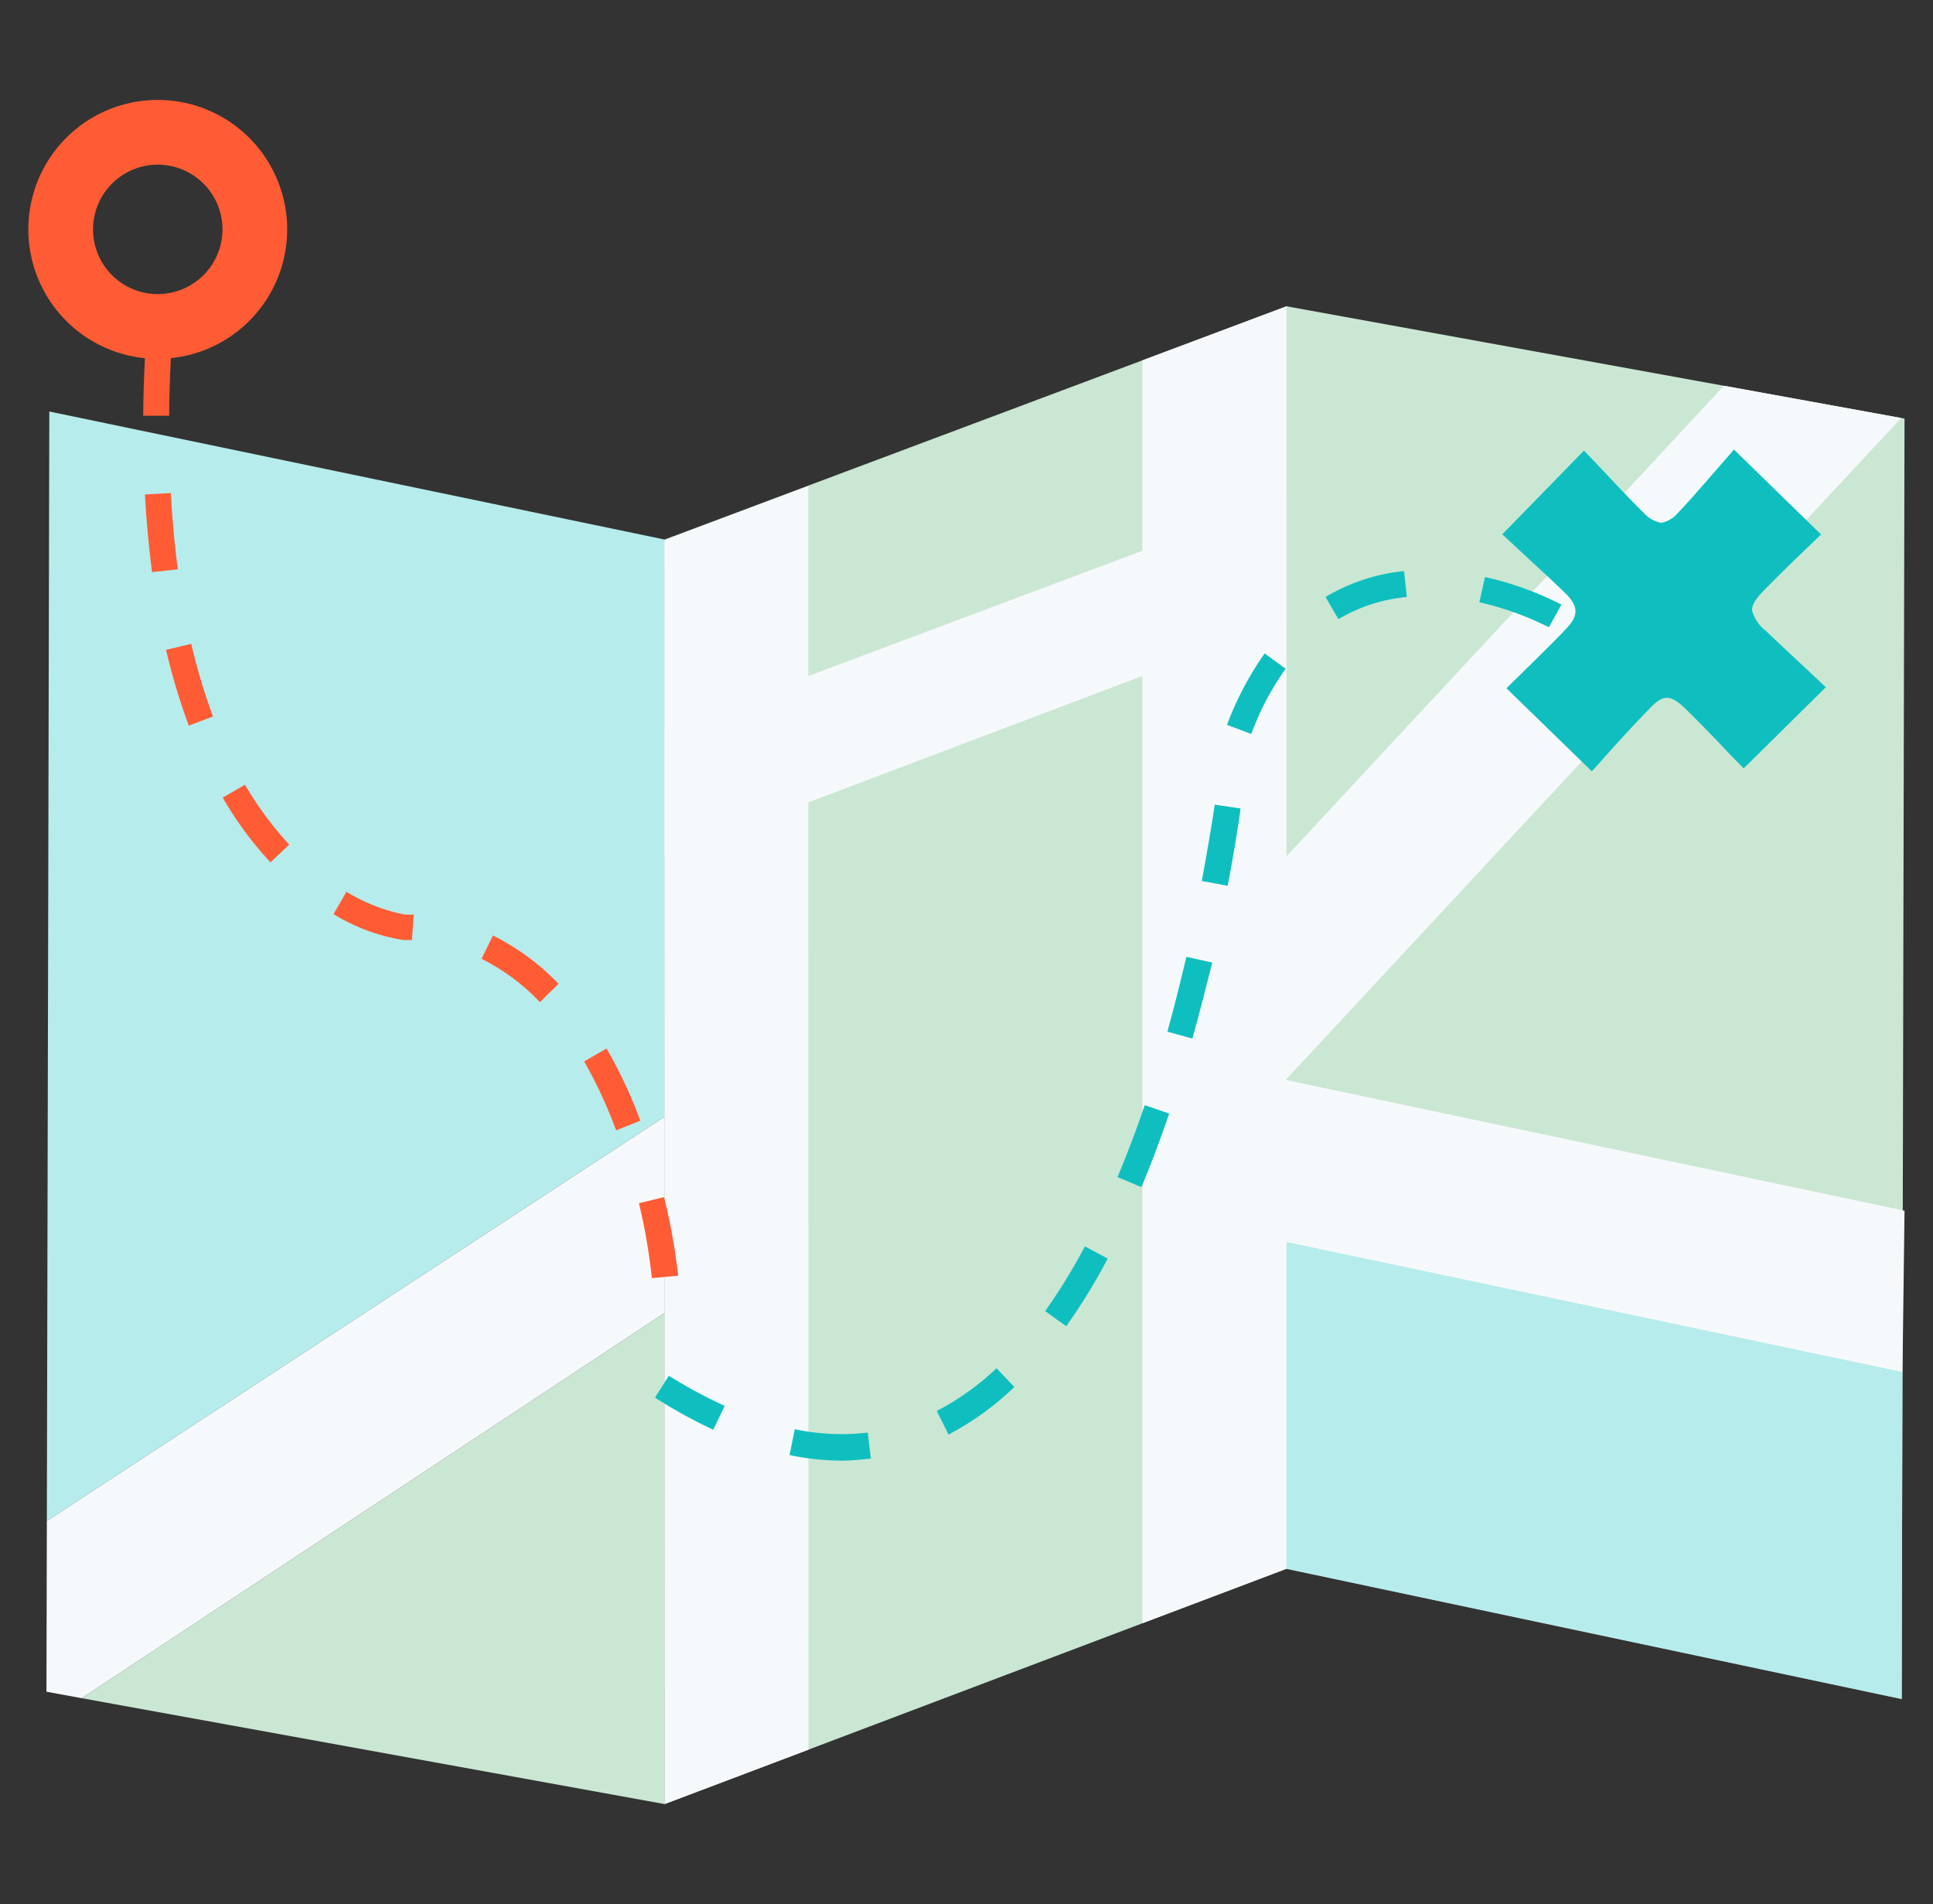 <svg id="Layer_1" data-name="Layer 1" xmlns="http://www.w3.org/2000/svg" viewBox="0 0 149.36 147.09"><rect x="0" y="0" width="149.36" height="147.09" fill="#333333" stroke="none"/><defs><style>.cls-1{fill:#b7ecec;}.cls-2{fill:#cae7d3;}.cls-3{fill:#f6f9fc;}.cls-4{fill:#0fbfbf;}.cls-5{fill:#ff5c35;}</style></defs><polygon class="cls-1" points="51.35 86.27 51.35 41.68 3.81 31.79 3.59 130.69 3.62 117.5 51.35 86.27"/><polygon class="cls-2" points="6.31 131.19 51.35 139.37 51.35 101.43 6.31 131.19"/><polygon class="cls-2" points="147.16 32.34 146.94 131.24 99.4 121.18 99.4 23.66 147.16 32.34"/><polygon class="cls-3" points="147.16 93.53 147 106 99.4 95.96 99.4 83.44 147.16 93.53"/><polygon class="cls-1" points="147 106 146.94 131.26 99.4 121.2 99.4 95.95 147 106"/><polygon class="cls-2" points="51.35 41.68 99.41 23.66 99.41 121.19 51.35 139.37 51.35 41.68"/><polygon class="cls-3" points="99.4 66.16 99.4 83.36 146.9 32.29 133.21 29.8 99.4 66.16"/><polygon class="cls-3" points="88.27 125.4 99.41 121.19 99.41 23.66 88.27 27.84 88.27 125.4"/><polygon class="cls-3" points="51.35 139.37 62.47 135.17 62.46 37.55 51.33 41.73 51.35 139.37"/><path class="cls-4" d="M123,59.59l-6.6-6.42L118.61,51c.85-.84,1.69-1.66,2.49-2.52s.92-1.6-.1-2.6-1.78-1.69-2.65-2.49l-2.27-2.11,6.31-6.47,1.09,1.14,1,1.06c.8.85,1.64,1.74,2.5,2.58a2.42,2.42,0,0,0,1.38.8h0a2.21,2.21,0,0,0,1.3-.78c.8-.83,1.57-1.72,2.32-2.58l1-1.15,1-1.15,6.73,6.56-2.08,2c-.78.76-1.57,1.54-2.35,2.34-.42.43-.92,1-.9,1.51a2.88,2.88,0,0,0,1.05,1.58c.8.77,1.6,1.52,2.39,2.25l2.26,2.12-6.35,6.27-1.07-1.09-.94-1c-.76-.78-1.61-1.66-2.48-2.51-1.18-1.13-1.71-1.14-2.8,0-.82.84-1.62,1.7-2.4,2.55Z"/><path class="cls-4" d="M65.06,112.84a20.29,20.29,0,0,1-4.05-.43l.4-2a17.17,17.17,0,0,0,5.64.26l.24,2A18.29,18.29,0,0,1,65.06,112.84Zm8.24-2L72.38,109A20.12,20.12,0,0,0,77,105.7l1.38,1.45A22.47,22.47,0,0,1,73.3,110.82Zm-18.19-.39a39.12,39.12,0,0,1-4.5-2.48l1.07-1.69A37.44,37.44,0,0,0,56,108.61Zm27.27-8-1.62-1.16a46.81,46.81,0,0,0,3.07-5l1.76.94A45.36,45.36,0,0,1,82.38,102.46Zm5.81-10.74-1.84-.78c.73-1.74,1.44-3.61,2.1-5.55l1.89.64C89.67,88,88.94,89.93,88.19,91.72Zm3.94-11.48L90.2,79.7c.52-1.86,1-3.81,1.47-5.78l2,.44C93.16,76.37,92.66,78.35,92.13,80.24Zm2.73-11.8-2-.37c.37-2,.71-3.95,1-5.9l2,.3C95.58,64.44,95.24,66.45,94.86,68.44Zm1.82-11.73L94.81,56a23.94,23.94,0,0,1,2.91-5.52l1.62,1.18A21.5,21.5,0,0,0,96.68,56.71Zm23-8.24a23.08,23.08,0,0,0-5.37-1.93l.43-1.95a24.43,24.43,0,0,1,5.91,2.13Zm-16.26-.62-1-1.72a14.64,14.64,0,0,1,6.07-2l.21,2A12.61,12.61,0,0,0,103.39,47.85Z"/><path class="cls-5" d="M12.19,7.72a10,10,0,1,0,10,10A10,10,0,0,0,12.19,7.72Zm0,15a5,5,0,1,1,5-5A5,5,0,0,1,12.19,22.72Z"/><polygon class="cls-3" points="51.35 56.39 99.41 38.37 99.41 48 51.35 66.19 51.35 56.39"/><polygon class="cls-3" points="51.35 86.27 3.62 117.5 3.59 130.69 6.31 131.19 51.35 101.43 51.35 86.27"/><path class="cls-5" d="M50.37,98.74a46,46,0,0,0-1-5.79l1.94-.47a47.18,47.18,0,0,1,1.09,6.07ZM47.61,87.32A36.54,36.54,0,0,0,45.14,82l1.73-1a36.94,36.94,0,0,1,2.61,5.58Zm-5.89-9.9a16.27,16.27,0,0,0-4.51-3.35l.88-1.8A18.51,18.51,0,0,1,43.16,76Zm-9.89-4.8-.66,0a14.8,14.8,0,0,1-5.4-2l1-1.73a13.62,13.62,0,0,0,4.55,1.77l.65,0Zm-10.93-6a27.5,27.5,0,0,1-3.69-5l1.72-1a26.57,26.57,0,0,0,3.42,4.63ZM14.59,56.06a48.45,48.45,0,0,1-1.76-5.86l1.95-.46a45.59,45.59,0,0,0,1.68,5.61ZM11.75,44.2c-.25-1.92-.44-4-.55-6l2-.11c.11,2,.29,4,.54,5.89Zm1.32-12.08-2,0c0-1.52.06-3.1.14-4.69l2,.1C13.13,29.07,13.08,30.62,13.07,32.12Z"/></svg>